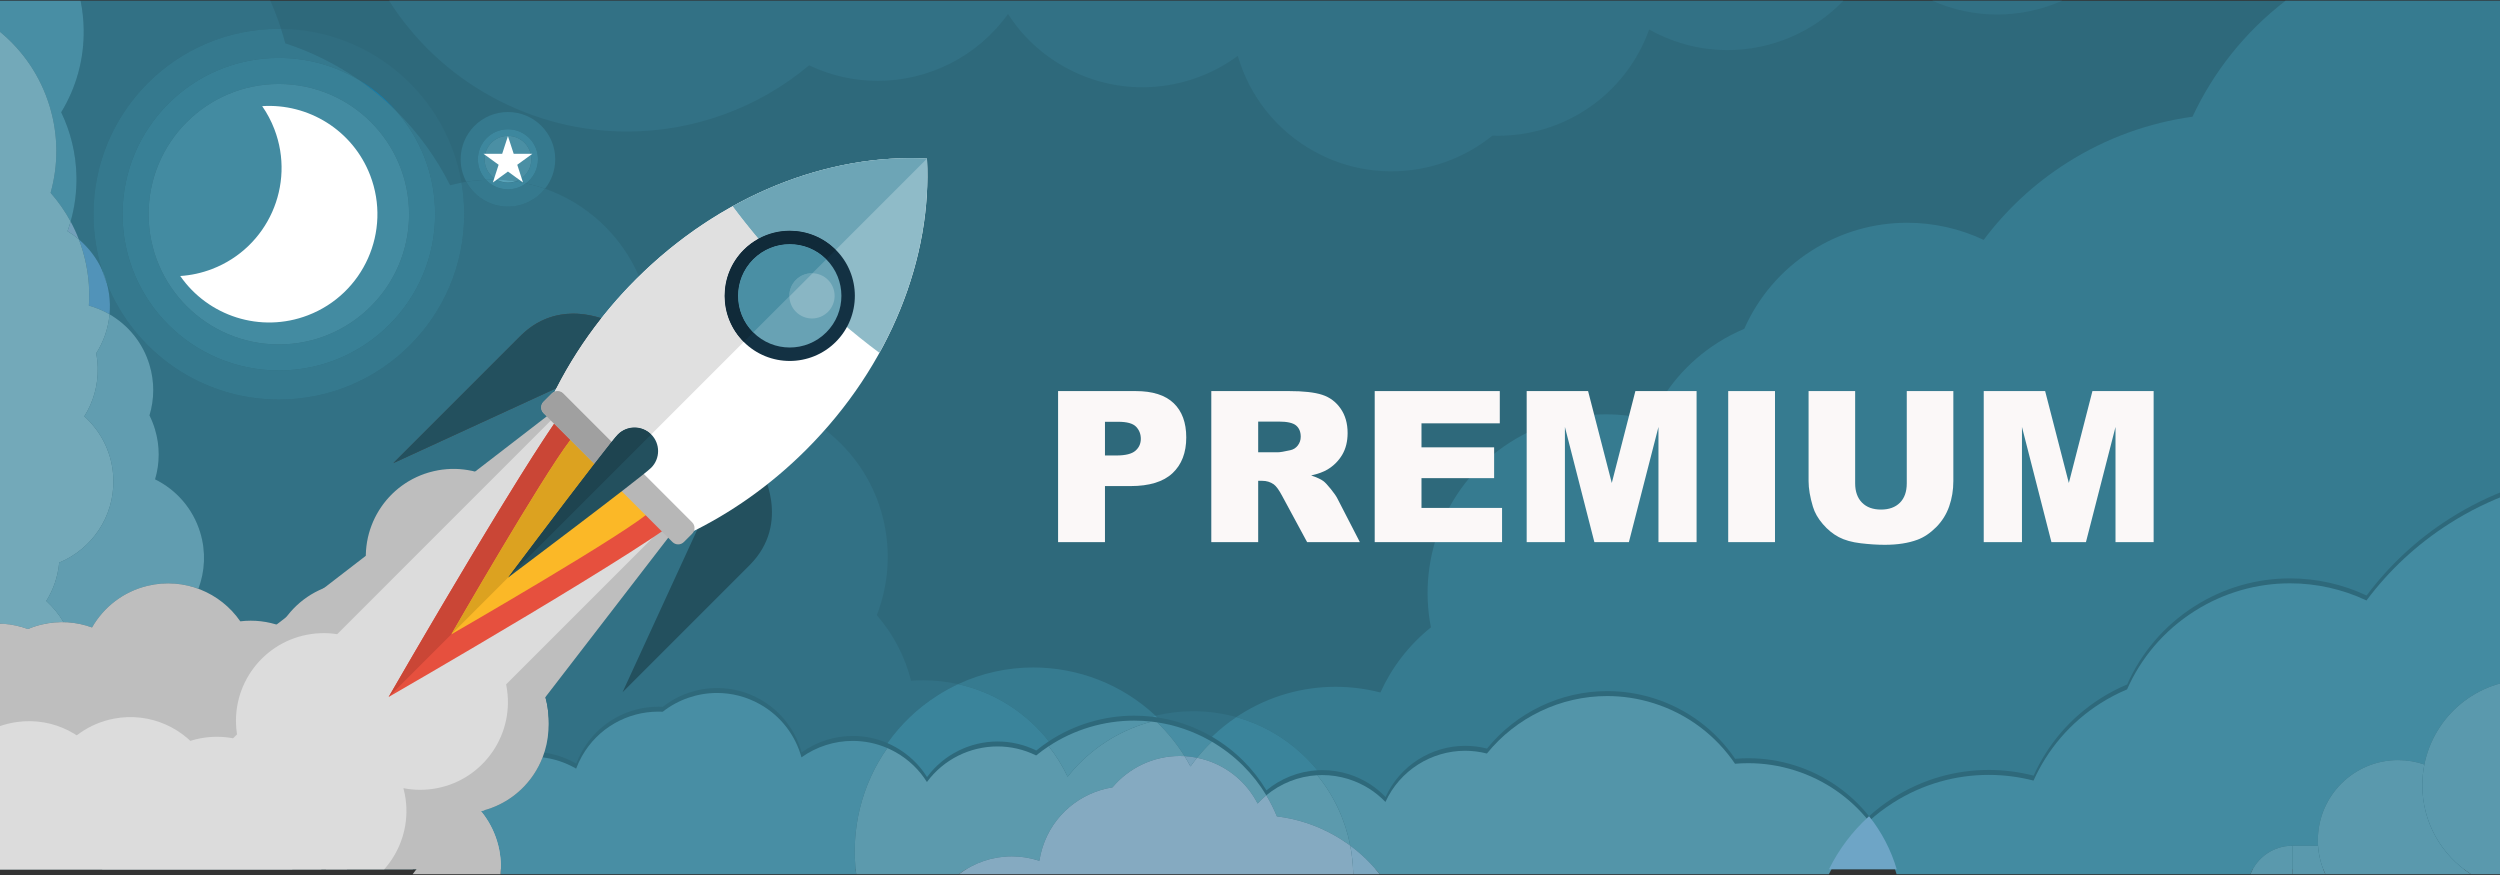 <?xml version="1.0" encoding="UTF-8"?>
<!DOCTYPE svg PUBLIC "-//W3C//DTD SVG 1.1//EN" "http://www.w3.org/Graphics/SVG/1.1/DTD/svg11.dtd">
<svg version="1.1" xmlns="http://www.w3.org/2000/svg" xmlns:xlink="http://www.w3.org/1999/xlink" x="0" y="0" width="800" height="280" viewBox="0, 0, 800, 280">
  <rect x="0" y="0" width="800" height="280" fill="#333333" stroke="none"/>
  <defs>
    <clipPath id="Clip_1">
      <path d="M833.754,0.25 L-0,0.25 L-0,278.165 L833.754,278.165 z"/>
    </clipPath>
    <clipPath id="Clip_2">
      <path d="M833.754,0.25 L-0,0.25 L-0,278.165 L833.754,278.165 z"/>
    </clipPath>
    <clipPath id="Clip_3">
      <path d="M833.754,0.25 L-0,0.25 L-0,278.165 L833.754,278.165 z"/>
    </clipPath>
  </defs>
  <g id="Capa_1">
    <path d="M833.754,0.25 L-0,0.25 L-0,278.165 L833.754,278.165 z" fill="#2E697B"/>
    <g clip-path="url(#Clip_1)">
      <path d="M120.735,239.074 C121.847,242.619 123.604,245.779 125.827,248.483 C125.169,248.639 124.512,248.811 123.857,249.017 C109.072,253.658 100.85,269.409 105.492,284.191 C105.53,284.312 105.572,284.429 105.614,284.547 C104.195,284.763 102.773,285.086 101.361,285.53 C90.866,288.824 83.683,297.718 82.057,307.89 C73.601,314.956 69.763,326.67 73.271,337.838 C75.602,345.263 80.736,351.032 87.141,354.348 C79.338,361.476 75.907,372.73 79.28,383.482 C80.736,388.116 83.284,392.105 86.549,395.254 C74.295,400.824 67.624,414.475 70.993,427.688 C55.601,440.086 48.526,461.074 54.803,481.07 C58.266,492.099 65.242,501.048 74.101,507.094 C73.549,513.368 74.185,519.85 76.191,526.234 C84.376,552.314 112.159,566.818 138.238,558.63 C155.406,553.24 167.555,539.359 171.521,523.062 C178.799,524.201 186.443,523.73 193.947,521.377 C220.027,513.189 234.531,485.407 226.344,459.327 C223.417,450.002 217.977,442.168 211.011,436.314 C211.871,429.479 211.321,422.361 209.123,415.359 C207.274,409.467 204.418,404.179 200.816,399.597 C206.827,392.5 209.188,382.575 206.194,373.043 C204.475,367.565 201.226,362.988 197.068,359.632 C196.857,358.098 196.523,356.56 196.041,355.032 C194.338,349.605 191.133,345.067 187.029,341.721 C190.718,335.195 191.809,327.221 189.386,319.504 C185.82,308.152 175.706,300.676 164.511,299.916 C162.701,295.804 159.985,292.308 156.679,289.593 C160.365,283.067 161.452,275.095 159.032,267.383 C157.92,263.837 156.16,260.675 153.937,257.973 C154.596,257.816 155.253,257.644 155.908,257.438 C170.694,252.796 178.915,237.047 174.273,222.264 C169.632,207.48 153.884,199.256 139.1,203.9 C124.315,208.54 116.093,224.289 120.735,239.074" fill="#BEBEBE"/>
    </g>
    <path d="M184.401,244.384 C184.904,243.04 185.514,241.716 186.242,240.427 C191.395,231.277 200.914,226.139 210.715,226.139 C211.181,226.139 211.649,226.15 212.115,226.174 C217.084,222.269 223.234,220.166 229.498,220.166 C234.158,220.166 238.883,221.33 243.235,223.781 C250.015,227.599 254.597,233.817 256.512,240.769 C261.297,237.341 267.053,235.504 272.909,235.504 C276.635,235.504 280.403,236.247 283.988,237.799 C288.163,231.872 293.543,226.648 300.04,222.518 C302.172,221.163 304.359,219.967 306.588,218.926 C302.897,218.102 299.135,217.693 295.377,217.693 C294.099,217.693 292.819,217.741 291.544,217.834 C289.627,210.258 285.962,203.052 280.576,196.86 C288.028,177.758 283.544,155.223 267.55,140.502 C266.402,139.444 265.219,138.45 264.004,137.517 C262.091,139.678 260.097,141.798 258.021,143.875 C247.054,154.843 234.829,163.53 222.082,169.883 C221.957,170.216 221.76,170.527 221.492,170.794 L218.836,173.453 C218.333,173.957 217.673,174.209 217.013,174.209 C216.353,174.209 215.692,173.957 215.188,173.453 L213.824,172.09 L174.52,223.093 C176.219,229.138 175.797,235.305 173.679,240.776 C177.233,241.205 180.762,242.324 184.076,244.191 L184.401,244.384 M387.826,235.752 C390.194,233.472 392.79,231.367 395.61,229.475 C391.099,228.218 386.454,227.592 381.816,227.592 C377.762,227.592 373.71,228.07 369.755,229.023 C369.946,229.201 370.136,229.384 370.325,229.566 C376.092,230.437 381.799,232.351 387.184,235.384 C387.399,235.505 387.613,235.628 387.826,235.752 M88.498,199.865 L91.635,197.446 C94.641,193.42 98.735,190.177 103.612,188.217 L117.059,177.853 C117.166,165.224 125.852,153.824 138.69,150.799 C140.852,150.29 143.016,150.045 145.146,150.045 C147.494,150.045 149.802,150.342 152.024,150.909 L174.965,133.229 L173.942,132.207 C173.439,131.702 173.187,131.042 173.187,130.382 C173.187,129.722 173.438,129.062 173.942,128.558 L176.601,125.901 C176.606,125.897 176.61,125.892 176.616,125.888 C176.878,125.629 177.183,125.438 177.508,125.314 C177.694,124.94 177.883,124.567 178.073,124.193 L125.876,148.187 C125.876,148.187 152.837,121.225 166.521,107.54 C172.045,102.017 178.143,100.37 183.454,100.37 C183.47,100.37 183.487,100.37 183.504,100.37 C183.506,100.37 183.506,100.37 183.507,100.37 C183.522,100.37 183.536,100.37 183.551,100.37 C183.569,100.37 183.589,100.371 183.607,100.371 C183.613,100.371 183.618,100.371 183.625,100.371 C187.006,100.392 190.061,101.076 192.432,101.842 C194.603,99.088 196.902,96.388 199.324,93.753 C200.683,92.273 202.081,90.813 203.521,89.376 C203.565,89.331 203.61,89.287 203.655,89.242 C203.676,89.221 203.7,89.197 203.722,89.176 C203.743,89.155 203.766,89.132 203.787,89.111 C203.815,89.083 203.844,89.054 203.873,89.025 C203.886,89.013 203.898,89 203.911,88.987 C203.944,88.954 203.981,88.918 204.014,88.885 C204.017,88.883 204.019,88.88 204.022,88.877 C204.171,88.729 204.322,88.58 204.472,88.434 C201.713,82.025 197.594,76.08 192.128,71.05 C186.83,66.171 180.781,62.622 174.391,60.384 C171.618,63.871 167.341,66.106 162.541,66.106 C156.789,66.106 151.786,62.895 149.226,58.169 C148.709,58.254 148.193,58.345 147.678,58.444 C148.241,61.726 148.535,65.103 148.535,68.545 C148.535,101.299 121.984,127.851 89.228,127.851 C64.342,127.851 43.036,112.521 34.236,90.793 C34.798,92.917 35.119,95.142 35.164,97.438 C35.185,98.496 35.147,99.542 35.053,100.573 C40.99,104.012 45.686,109.623 47.83,116.71 C49.495,122.207 49.385,127.817 47.838,132.931 C48.528,134.318 49.116,135.778 49.579,137.309 C51.227,142.754 51.136,148.311 49.627,153.388 C56.351,156.701 61.74,162.68 64.082,170.422 C65.938,176.561 65.59,182.841 63.49,188.411 C68.878,190.404 73.589,194.027 76.895,198.823 C78.022,198.686 79.147,198.62 80.261,198.62 C83.093,198.62 85.864,199.05 88.498,199.865 M32.633,86.324 C30.872,80.712 29.921,74.738 29.921,68.545 C29.921,35.79 56.473,9.238 89.228,9.238 C89.466,9.238 89.705,9.239 89.942,9.242 C88.959,6.196 87.811,3.194 86.5,0.25 L25.789,0.25 C26.382,3.157 26.721,6.157 26.783,9.229 C26.98,19.002 24.317,28.159 19.58,35.927 C22.569,42.135 24.317,49.057 24.465,56.393 C24.564,61.425 23.905,66.29 22.598,70.889 C23.58,72.706 24.457,74.602 25.217,76.57 C28.35,79.219 30.9,82.543 32.633,86.324" fill="#327185"/>
    <path d="M160.183,279.75 L273.992,279.75 C272.142,265.58 275.688,251.108 283.949,239.383 C280.363,237.832 276.595,237.089 272.87,237.089 C267.013,237.089 261.257,238.925 256.473,242.354 C254.557,235.401 249.976,229.183 243.195,225.365 C238.844,222.915 234.119,221.75 229.458,221.75 C223.194,221.75 217.044,223.853 212.075,227.759 C211.609,227.735 211.142,227.723 210.676,227.723 C200.874,227.723 191.356,232.861 186.203,242.012 C185.474,243.3 184.864,244.624 184.361,245.968 L184.036,245.776 C180.723,243.909 177.194,242.789 173.64,242.36 C170.665,250.048 164.345,256.361 155.868,259.023 C155.213,259.229 154.556,259.4 153.897,259.557 C156.12,262.26 157.88,265.422 158.992,268.968 C160.121,272.563 160.486,276.214 160.183,279.75 M383.064,242.482 C384.52,240.686 386.095,238.966 387.786,237.337 C387.574,237.213 387.36,237.09 387.145,236.968 C381.759,233.936 376.052,232.022 370.285,231.15 C373.484,234.236 376.373,237.746 378.863,241.663 C378.926,241.762 378.99,241.863 379.052,241.962 C380.385,242.037 381.725,242.208 383.064,242.482" fill="#488EA4"/>
    <path d="M132.039,279.75 L160.183,279.75 C160.486,276.214 160.121,272.563 158.992,268.968 C157.88,265.422 156.121,262.26 153.897,259.557 C154.556,259.4 155.214,259.229 155.868,259.023 C164.345,256.361 170.665,250.048 173.64,242.36 C175.757,236.889 176.18,230.723 174.481,224.677 L132.039,279.75" fill="#BEBEBE"/>
    <path d="M380.95,245.255 C381.625,244.313 382.33,243.387 383.064,242.482 C381.725,242.208 380.385,242.037 379.052,241.962 C379.729,243.047 380.351,244.148 380.95,245.255" fill="#75A1BA"/>
    <path d="M35.053,100.573 C35.147,99.542 35.185,98.496 35.164,97.438 C35.119,95.142 34.798,92.917 34.236,90.793 C33.643,89.33 33.11,87.842 32.633,86.324 C30.9,82.543 28.35,79.219 25.217,76.57 C25.661,77.719 26.064,78.892 26.427,80.09 C28.216,85.999 28.835,91.98 28.436,97.793 C30.756,98.436 32.98,99.372 35.053,100.573" fill="#5193B9"/>
    <path d="M22.598,70.889 C23.905,66.29 24.564,61.425 24.465,56.393 C24.317,49.057 22.569,42.135 19.58,35.927 C24.317,28.159 26.98,19.002 26.783,9.229 C26.721,6.157 26.382,3.157 25.789,0.25 L0,0.25 L0,10.183 C7.299,16.184 12.962,24.335 15.903,34.057 C18.736,43.412 18.649,52.949 16.191,61.71 C18.639,64.484 20.796,67.553 22.598,70.889" fill="#488EA4"/>
    <path d="M29.449,200.789 C33.176,194.287 39.481,189.278 47.353,187.426 C49.515,186.916 51.677,186.673 53.805,186.673 C57.163,186.673 60.434,187.279 63.49,188.411 C65.59,182.841 65.938,176.561 64.082,170.422 C61.74,162.68 56.351,156.701 49.627,153.388 C51.136,148.311 51.227,142.754 49.579,137.309 C49.116,135.778 48.528,134.318 47.838,132.931 C49.385,127.817 49.495,122.207 47.83,116.71 C45.686,109.623 40.99,104.012 35.053,100.573 C34.638,105.13 33.125,109.382 30.783,113.056 C31.074,114.577 31.243,116.141 31.276,117.744 C31.391,123.431 29.799,128.754 26.973,133.232 C32.55,138.241 36.122,145.456 36.282,153.543 C36.518,165.44 29.313,175.746 18.941,180.035 C18.533,184.508 17.074,188.685 14.806,192.312 C16.975,194.263 18.841,196.546 20.319,199.085 C23.48,199.139 26.56,199.73 29.449,200.789" fill="#619DB0"/>
    <path d="M25.217,76.57 C24.457,74.602 23.58,72.706 22.598,70.889 C22.302,71.934 21.972,72.963 21.611,73.979 C22.881,74.748 24.087,75.616 25.217,76.57" fill="#73A0BA"/>
    <path d="M8.921,201.299 C10.35,200.694 11.842,200.2 13.401,199.835 C15.56,199.325 17.72,199.081 19.845,199.081 C20.004,199.081 20.161,199.082 20.319,199.085 C18.841,196.546 16.975,194.263 14.806,192.312 C17.074,188.685 18.533,184.508 18.941,180.035 C29.313,175.746 36.518,165.44 36.282,153.543 C36.122,145.456 32.55,138.241 26.973,133.232 C29.799,128.754 31.391,123.431 31.276,117.744 C31.243,116.141 31.074,114.577 30.783,113.056 C33.125,109.382 34.638,105.13 35.053,100.573 C32.98,99.372 30.756,98.436 28.436,97.793 C28.835,91.98 28.216,85.999 26.427,80.09 C26.064,78.893 25.661,77.719 25.217,76.57 C24.087,75.616 22.881,74.748 21.611,73.979 C21.972,72.963 22.302,71.934 22.598,70.889 C20.796,67.553 18.639,64.484 16.191,61.71 C18.649,52.949 18.736,43.412 15.903,34.057 C12.962,24.335 7.299,16.184 -0,10.183 L-0,199.552 C3.091,199.643 6.099,200.248 8.921,201.299" fill="#73A9B9"/>
    <g clip-path="url(#Clip_2)">
      <path d="M445.255,54.829 C456.948,54.829 468.41,50.817 477.571,43.404 C478.187,43.426 478.8,43.437 479.416,43.437 C497.578,43.437 515.172,33.773 524.473,16.702 C525.768,14.329 526.85,11.893 527.737,9.425 C527.936,9.542 528.13,9.66 528.332,9.769 C536.121,14.013 544.526,16.027 552.814,16.027 C566.622,16.027 580.103,10.435 589.861,0.25 L124.523,0.25 C132.465,12.752 143.589,23.477 157.517,31.064 C171.249,38.544 186.059,42.093 200.663,42.093 C221.828,42.093 242.556,34.64 258.922,20.906 C265.983,24.267 273.468,25.87 280.861,25.87 C297.023,25.87 312.737,18.204 322.558,4.48 C327.05,11.451 333.304,17.426 341.096,21.668 C348.88,25.911 357.275,27.923 365.555,27.923 C376.502,27.923 387.246,24.405 396.092,17.875 C399.772,30.53 408.3,41.773 420.784,48.572 C428.57,52.816 436.971,54.829 445.255,54.829 M639.072,4.646 C646.252,4.646 653.346,3.133 659.872,0.25 L618.362,0.25 C625.058,3.224 632.105,4.646 639.072,4.646" fill="#327185"/>
      <path d="M151.555,205.42 C147.941,206.275 144.322,206.378 140.865,205.844 C141.065,206.49 141.255,207.143 141.413,207.811 C144.965,222.895 135.615,238.002 120.532,241.552 C120.413,241.584 120.287,241.606 120.165,241.63 C120.703,242.962 121.152,244.348 121.491,245.791 C124.013,256.497 120.029,267.212 112.113,273.801 C110.351,284.678 102.235,293.958 90.839,296.642 C83.267,298.424 75.684,296.953 69.563,293.135 C67.414,303.485 59.489,312.181 48.519,314.763 C43.794,315.876 39.06,315.723 34.685,314.52 C36.15,327.901 27.816,340.604 14.731,344.449 C11.924,364.015 -2.514,380.808 -22.915,385.614 C-34.164,388.265 -45.421,386.832 -55.141,382.299 C-60.258,385.975 -66.156,388.735 -72.67,390.27 C-99.277,396.537 -125.925,380.048 -132.193,353.439 C-136.317,335.925 -130.581,318.392 -118.588,306.668 C-123.281,300.991 -126.779,294.174 -128.581,286.52 C-134.85,259.912 -118.36,233.264 -91.755,226.995 C-82.241,224.752 -72.727,225.436 -64.137,228.436 C-58.695,224.211 -52.296,221.05 -45.154,219.369 C-39.143,217.952 -33.137,217.705 -27.359,218.467 C-24.324,209.676 -16.992,202.583 -7.269,200.294 C-1.679,198.975 3.914,199.435 8.921,201.299 C10.351,200.694 11.842,200.2 13.402,199.835 C18.939,198.528 24.478,198.967 29.449,200.789 C33.176,194.287 39.481,189.278 47.353,187.426 C58.937,184.698 70.525,189.582 76.895,198.823 C81.352,198.283 85.744,198.834 89.768,200.29 C93.498,193.791 99.799,188.787 107.667,186.932 C111.285,186.082 114.902,185.978 118.362,186.512 C118.158,185.864 117.97,185.212 117.813,184.545 C114.258,169.46 123.609,154.352 138.69,150.799 C153.773,147.247 168.88,156.598 172.436,171.676 C175.987,186.759 166.64,201.868 151.555,205.42" fill="#BEBEBE"/>
    </g>
    <path d="M598.096,261.188 C600.466,259.045 603.048,257.07 605.837,255.298 C615.333,249.259 625.932,246.381 636.41,246.381 C641.262,246.381 646.09,246.999 650.769,248.206 C655.184,238.377 662.42,229.675 672.195,223.465 C674.948,221.716 677.792,220.242 680.702,219.02 C685.105,209.073 692.388,200.269 702.26,193.999 C711.756,187.959 722.353,185.08 732.828,185.08 C741.285,185.08 749.663,186.957 757.315,190.565 C764.419,181.065 773.32,172.659 783.928,165.916 C796.536,157.901 810.247,153.067 824.139,151.146 C826.807,145.436 830.017,139.954 833.754,134.784 L833.754,0.25 L731.36,0.25 C718.25,10.325 708.246,23.137 701.602,37.349 C687.711,39.269 674.001,44.104 661.393,52.12 C650.785,58.864 641.884,67.268 634.778,76.768 C627.129,73.16 618.75,71.283 610.294,71.283 C599.816,71.283 589.22,74.162 579.724,80.202 C569.853,86.473 562.569,95.276 558.165,105.221 C555.255,106.447 552.413,107.917 549.659,109.671 C539.884,115.881 532.648,124.58 528.232,134.41 C523.553,133.203 518.726,132.586 513.873,132.586 C503.396,132.586 492.796,135.464 483.301,141.502 C462.852,154.5 453.489,178.332 457.897,200.756 C450.768,206.486 445.328,213.665 441.729,221.598 C437.057,220.394 432.234,219.778 427.387,219.778 C416.909,219.778 406.31,222.656 396.81,228.692 C396.406,228.948 396.005,229.209 395.61,229.475 C403.172,231.582 410.358,235.463 416.529,241.145 C418.357,242.827 420.035,244.614 421.561,246.483 C422.095,246.453 422.629,246.437 423.165,246.437 C425.965,246.437 428.812,246.859 431.624,247.748 C436.255,249.213 440.238,251.768 443.383,255.041 C447.992,244.952 458.082,238.665 468.882,238.665 C471.187,238.665 473.525,238.951 475.848,239.548 C485.192,227.995 499.383,221.152 514.342,221.152 C519.281,221.152 524.302,221.897 529.262,223.465 C540.284,226.953 549.218,233.942 555.247,242.815 C556.647,242.695 558.057,242.635 559.473,242.635 C564.408,242.635 569.426,243.375 574.383,244.942 C584.089,248.012 592.183,253.793 598.096,261.188 M335.627,237.211 C343.737,231.864 353.272,229.013 362.961,229.013 C364.821,229.013 366.687,229.117 368.548,229.329 C368.949,229.223 369.352,229.121 369.755,229.023 C359.035,218.967 344.952,213.591 330.637,213.591 C322.504,213.591 314.297,215.327 306.588,218.926 C315.09,220.821 323.219,224.909 330.089,231.232 C332.122,233.105 333.969,235.107 335.627,237.211" fill="#367B90"/>
    <path d="M341.641,248.561 C342.412,247.595 343.204,246.638 344.053,245.715 C350.894,238.286 359.423,233.337 368.508,230.914 C366.647,230.701 364.782,230.597 362.921,230.597 C353.232,230.597 343.698,233.449 335.588,238.796 C338.001,241.857 340.018,245.137 341.641,248.561" fill="#5395A9"/>
    <path d="M441.515,279.75 L585.241,279.75 C588.349,273.449 592.648,267.667 598.057,262.772 C592.143,255.377 584.049,249.596 574.343,246.527 C569.387,244.96 564.369,244.219 559.434,244.219 C558.017,244.219 556.607,244.28 555.208,244.4 C549.178,235.527 540.244,228.538 529.222,225.05 C524.262,223.481 519.241,222.737 514.302,222.737 C499.343,222.737 485.152,229.579 475.809,241.132 C473.485,240.536 471.147,240.249 468.842,240.249 C458.043,240.249 447.952,246.536 443.343,256.625 C440.199,253.352 436.216,250.798 431.584,249.332 C428.772,248.444 425.926,248.021 423.126,248.021 C422.59,248.021 422.055,248.037 421.522,248.067 C426.974,254.746 430.503,262.511 432.078,270.598 C435.682,273.261 438.839,276.349 441.515,279.75" fill="#5395A9"/>
    <path d="M433.023,279.75 L441.515,279.75 C438.839,276.349 435.682,273.261 432.078,270.598 C432.666,273.616 432.982,276.682 433.023,279.75" fill="#7DA8C1"/>
    <path d="M405.255,252.91 C409.83,249.12 415.548,246.832 421.561,246.483 C420.035,244.614 418.357,242.827 416.529,241.145 C410.358,235.463 403.172,231.582 395.61,229.475 C392.79,231.367 390.194,233.472 387.826,235.752 C395.238,240.069 401.111,246.029 405.255,252.91 M296.655,248.664 C302.054,241.339 310.539,237.276 319.249,237.276 C323.422,237.276 327.645,238.209 331.609,240.163 C332.902,239.108 334.245,238.123 335.627,237.211 C333.969,235.107 332.122,233.105 330.089,231.232 C323.219,224.909 315.09,220.821 306.588,218.926 C304.359,219.967 302.172,221.163 300.04,222.519 C293.543,226.648 288.163,231.872 283.988,237.799 C284.886,238.187 285.772,238.626 286.643,239.116 C290.873,241.501 294.249,244.818 296.655,248.664 M370.325,229.566 C370.136,229.384 369.946,229.201 369.755,229.023 C369.352,229.121 368.949,229.223 368.548,229.33 C369.141,229.397 369.732,229.476 370.325,229.566" fill="#3A849B"/>
    <path d="M273.992,279.75 L306.816,279.75 C311.639,276.094 317.593,274.033 323.777,274.033 C326.58,274.033 329.429,274.456 332.244,275.346 L332.597,275.467 C332.815,274.051 333.143,272.629 333.59,271.219 C336.905,260.728 345.815,253.564 355.988,251.958 C361.287,245.644 369.18,241.918 377.491,241.918 C378.01,241.918 378.53,241.932 379.052,241.961 C378.99,241.862 378.926,241.762 378.863,241.663 C376.373,237.746 373.484,234.236 370.285,231.15 C369.693,231.06 369.101,230.981 368.508,230.914 C359.423,233.337 350.894,238.286 344.053,245.715 C343.204,246.638 342.412,247.595 341.641,248.561 C340.018,245.137 338.001,241.857 335.588,238.796 C334.205,239.708 332.863,240.693 331.569,241.748 C327.606,239.794 323.382,238.86 319.209,238.86 C310.5,238.86 302.015,242.924 296.615,250.248 C294.21,246.403 290.834,243.085 286.604,240.701 C285.732,240.211 284.847,239.771 283.949,239.383 C275.688,251.108 272.142,265.58 273.992,279.75 M402.437,257.136 C403.305,256.188 404.233,255.308 405.216,254.494 C401.072,247.613 395.198,241.654 387.786,237.337 C386.095,238.966 384.52,240.686 383.064,242.482 C384.029,242.678 384.993,242.927 385.952,243.23 C393.375,245.576 399.132,250.721 402.437,257.136" fill="#5C9AAD"/>
    <path d="M432.078,270.598 C430.503,262.511 426.974,254.746 421.522,248.067 C415.508,248.416 409.79,250.704 405.216,254.494 C406.519,256.658 407.651,258.914 408.607,261.238 C414.86,261.998 421.069,263.963 426.899,267.246 C428.717,268.269 430.442,269.389 432.078,270.598" fill="#5C9AAD"/>
    <path d="M306.816,279.75 L433.023,279.75 C432.982,276.682 432.666,273.616 432.078,270.598 C430.442,269.389 428.717,268.269 426.899,267.246 C421.069,263.963 414.86,261.998 408.607,261.238 C407.651,258.914 406.519,256.658 405.216,254.494 C404.233,255.308 403.305,256.188 402.437,257.136 C399.132,250.721 393.375,245.576 385.952,243.23 C384.993,242.927 384.029,242.678 383.064,242.482 C382.33,243.387 381.625,244.313 380.95,245.255 C380.351,244.148 379.729,243.047 379.052,241.962 C378.53,241.932 378.01,241.918 377.491,241.918 C369.18,241.918 361.287,245.644 355.988,251.958 C345.815,253.564 336.905,260.728 333.59,271.219 C333.143,272.629 332.815,274.051 332.597,275.467 L332.244,275.346 C329.429,274.456 326.58,274.033 323.777,274.033 C317.593,274.033 311.639,276.094 306.816,279.75" fill="#85AAC1"/>
    <path d="M606.911,279.75 L720.127,279.75 C722.241,274.414 727.448,270.641 733.538,270.641 L741.775,270.641 C741.735,270.061 741.716,269.476 741.716,268.886 C741.716,254.715 753.204,243.228 767.373,243.228 C770.325,243.228 773.16,243.727 775.8,244.644 C778.888,229.183 792.536,217.531 808.906,217.531 C818.716,217.531 827.545,221.712 833.715,228.391 L833.715,136.368 C829.977,141.538 826.768,147.021 824.1,152.731 C810.207,154.652 796.497,159.485 783.888,167.5 C773.281,174.244 764.38,182.65 757.276,192.15 C749.624,188.542 741.246,186.664 732.788,186.664 C722.314,186.664 711.716,189.544 702.22,195.584 C692.349,201.853 685.065,210.658 680.662,220.604 C677.753,221.827 674.909,223.3 672.155,225.05 C662.38,231.26 655.144,239.961 650.729,249.79 C646.05,248.584 641.222,247.966 636.37,247.966 C625.892,247.966 615.293,250.844 605.797,256.883 C603.009,258.654 600.426,260.629 598.057,262.772 C602.078,267.802 605.088,273.575 606.911,279.75" fill="#438BA1"/>
    <g clip-path="url(#Clip_3)">
      <path d="M585.281,278.165 L606.951,278.165 C605.128,271.991 602.118,266.218 598.096,261.188 C592.687,266.083 588.389,271.864 585.281,278.165" fill="#6EA5C6"/>
      <path d="M-64.012,317.394 L29.66,411.067 L216.477,168.649 L178.406,130.576 L-64.012,317.394" fill="#BEBEBE"/>
      <path d="M107.496,258.449 C103.815,258.968 100.204,258.744 96.81,257.899 C96.951,258.558 97.079,259.227 97.177,259.908 C99.343,275.252 88.659,289.447 73.315,291.609 C73.194,291.63 73.067,291.64 72.94,291.653 C73.358,293.027 73.678,294.449 73.883,295.918 C75.421,306.808 70.48,317.116 61.997,322.959 C59.255,333.632 50.327,342.135 38.736,343.77 C31.032,344.857 23.615,342.703 17.866,338.345 C14.785,348.455 6.101,356.393 -5.056,357.968 C-9.863,358.647 -14.563,358.064 -18.812,356.47 C-18.57,369.928 -28.026,381.821 -41.406,384.457 C-45.979,403.689 -61.884,419.1 -82.639,422.029 C-94.082,423.646 -105.163,421.195 -114.429,415.798 C-119.861,418.993 -125.983,421.207 -132.61,422.141 C-159.677,425.965 -184.715,407.119 -188.537,380.052 C-191.052,362.231 -183.743,345.297 -170.737,334.71 C-174.894,328.628 -177.755,321.525 -178.856,313.737 C-182.679,286.67 -163.833,261.632 -136.768,257.808 C-127.089,256.441 -117.676,257.985 -109.396,261.755 C-103.595,258.042 -96.934,255.476 -89.668,254.451 C-83.555,253.587 -77.549,253.889 -71.863,255.173 C-68.042,246.693 -60.096,240.297 -50.206,238.901 C-44.519,238.096 -38.99,239.061 -34.172,241.372 C-32.694,240.902 -31.164,240.546 -29.578,240.319 C-23.945,239.524 -18.468,240.465 -13.683,242.732 C-9.381,236.597 -2.647,232.181 5.361,231.054 C17.143,229.389 28.239,235.307 33.743,245.089 C38.232,244.956 42.557,245.903 46.428,247.72 C50.733,241.585 57.466,237.178 65.471,236.045 C69.15,235.528 72.762,235.755 76.156,236.6 C76.015,235.937 75.887,235.27 75.789,234.589 C73.624,219.244 84.307,205.051 99.65,202.883 C114.993,200.717 129.189,211.402 131.356,226.742 C133.522,242.087 122.841,256.283 107.496,258.449" fill="#DCDCDC"/>
      <path d="M139.784,252.233 C136.135,252.936 132.515,252.89 129.085,252.215 C129.258,252.869 129.421,253.53 129.55,254.205 C132.479,269.423 122.518,284.133 107.303,287.061 C107.183,287.086 107.055,287.103 106.933,287.124 C107.415,288.475 107.807,289.878 108.086,291.335 C110.165,302.137 105.746,312.677 97.568,318.936 C95.36,329.733 86.867,338.671 75.374,340.885 C67.734,342.357 60.219,340.575 54.259,336.511 C51.688,346.761 43.411,355.125 32.345,357.253 C27.579,358.173 22.857,357.824 18.532,356.444 C19.448,369.874 10.597,382.225 -2.634,385.528 C-6.239,404.963 -21.354,421.15 -41.937,425.113 C-53.285,427.301 -64.475,425.408 -73.999,420.479 C-79.263,423.941 -85.269,426.458 -91.841,427.723 C-118.681,432.893 -144.631,415.324 -149.799,388.481 C-153.203,370.809 -146.752,353.533 -134.288,342.307 C-138.745,336.441 -141.96,329.489 -143.448,321.766 C-148.619,294.926 -131.05,268.975 -104.207,263.804 C-94.609,261.953 -85.131,263.025 -76.673,266.376 C-71.064,262.378 -64.539,259.483 -57.333,258.094 C-51.272,256.927 -45.258,256.929 -39.515,257.927 C-36.124,249.267 -28.506,242.479 -18.699,240.594 C-13.058,239.504 -7.488,240.192 -2.563,242.26 C-1.109,241.716 0.401,241.284 1.974,240.98 C7.561,239.903 13.077,240.57 17.969,242.594 C21.959,236.249 28.465,231.507 36.408,229.979 C48.091,227.725 59.47,233.083 65.454,242.575 C69.932,242.22 74.295,242.95 78.257,244.57 C82.249,238.229 88.753,233.489 96.691,231.958 C100.339,231.257 103.958,231.302 107.391,231.976 C107.216,231.323 107.055,230.664 106.925,229.988 C103.993,214.77 113.956,200.06 129.168,197.129 C144.386,194.197 159.098,204.16 162.028,219.374 C164.959,234.591 155.002,249.303 139.784,252.233" fill="#DCDCDC"/>
      <path d="M-35.868,346.7 L-0.809,381.76 L213.807,167.143 L178.746,132.084 L-35.868,346.7" fill="#DCDCDC"/>
    </g>
    <path d="M184.29,126.371 C174.147,136.516 124.361,223.033 124.361,223.033 C124.361,223.033 210.88,173.249 221.022,163.104 C231.164,152.96 231.164,136.516 221.022,126.371 C210.88,116.227 194.436,116.227 184.29,126.371" fill="#E6503E"/>
    <path d="M184.29,138.652 C177.54,145.405 144.401,202.994 144.401,202.994 C144.401,202.994 201.989,169.855 208.742,163.104 C215.494,156.352 215.494,145.405 208.744,138.652 C201.989,131.9 191.043,131.9 184.29,138.652" fill="#FBB827"/>
    <path d="M225.756,163.766 L243.426,149.958 C243.426,149.958 253.539,167.188 239.854,180.874 C226.17,194.558 199.208,221.519 199.208,221.519 L225.756,163.766" fill="#23505E"/>
    <path d="M183.627,121.637 L197.438,103.966 C197.438,103.966 180.209,93.856 166.521,107.54 C152.837,121.225 125.876,148.187 125.876,148.187 L183.627,121.637" fill="#4C4C4C"/>
    <path d="M176.523,127.331 C182.955,113.857 191.976,100.919 203.521,89.376 C230.581,62.311 265.292,49.069 296.632,50.761 C298.325,82.103 285.082,116.814 258.021,143.875 C246.476,155.421 233.538,164.44 220.064,170.868 L176.523,127.331" fill="#FFFFFF"/>
    <path d="M256.278,91.115 C248.088,82.924 240.791,74.451 234.48,65.979 C254.615,54.847 276.33,49.666 296.632,50.761 C297.729,71.066 292.549,92.78 281.415,112.914 C272.941,106.604 264.47,99.307 256.278,91.115" fill="#8FBBC8"/>
    <path d="M237.991,79.943 C229.856,88.08 229.856,101.268 237.991,109.404 C246.126,117.538 259.315,117.538 267.451,109.404 C275.587,101.268 275.587,88.08 267.451,79.943 C259.315,71.81 246.126,71.81 237.991,79.943" fill="#133143"/>
    <path d="M241.034,82.984 C234.577,89.441 234.577,99.908 241.034,106.361 C247.487,112.818 257.954,112.818 264.41,106.361 C270.863,99.908 270.863,89.441 264.41,82.984 C257.954,76.531 247.487,76.531 241.034,82.984" fill="#68A2B4"/>
    <path d="M259.836,101.913 C261.69,101.913 263.544,101.205 264.958,99.791 C267.783,96.966 267.783,92.382 264.958,89.553 C263.574,88.172 261.771,87.466 259.958,87.436 L252.599,94.796 C252.629,96.607 253.336,98.409 254.718,99.791 C256.132,101.205 257.984,101.913 259.836,101.913" fill="#89B6C4"/>
    <path d="M173.942,128.558 C172.933,129.566 172.937,131.197 173.942,132.207 L215.188,173.453 C216.197,174.461 217.829,174.461 218.836,173.453 L221.492,170.794 C222.502,169.787 222.502,168.153 221.492,167.145 L180.25,125.901 C179.241,124.894 177.61,124.894 176.601,125.901 L173.942,128.558" fill="#B7B7B7"/>
    <path d="M197.719,139.008 C194.772,141.958 162.541,184.854 162.541,184.854 C162.541,184.854 205.438,152.621 208.381,149.676 C211.329,146.732 211.329,141.958 208.381,139.008 C205.438,136.066 200.664,136.066 197.719,139.008" fill="#23505E"/>
    <path d="M124.361,223.033 L124.361,223.033 M124.361,223.032 L124.361,223.032 M124.361,223.032 C124.363,223.031 124.363,223.031 124.363,223.029 C124.363,223.031 124.363,223.031 124.361,223.032 M124.364,223.029 C124.364,223.028 124.364,223.028 124.364,223.028 C124.364,223.028 124.364,223.028 124.364,223.029 M124.367,223.023 C124.368,223.022 124.368,223.022 124.368,223.02 C124.368,223.022 124.368,223.022 124.367,223.023 M124.373,223.012 C124.373,223.011 124.375,223.011 124.375,223.01 C124.375,223.011 124.373,223.011 124.373,223.012 M124.379,223.002 C124.38,223 124.381,222.999 124.381,222.998 C124.381,222.999 124.38,223 124.379,223.002 M124.381,222.996 C124.385,222.992 124.388,222.986 124.392,222.981 C124.388,222.986 124.385,222.992 124.381,222.996 M124.404,222.959 C124.404,222.959 124.405,222.958 124.405,222.957 C124.405,222.958 124.404,222.959 124.404,222.959 M124.408,222.952 C124.409,222.95 124.41,222.948 124.41,222.946 C124.41,222.948 124.409,222.95 124.408,222.952 M124.418,222.934 C124.437,222.903 124.458,222.864 124.484,222.82 C124.458,222.864 124.437,222.903 124.418,222.934 M124.486,222.817 C124.489,222.812 124.493,222.804 124.496,222.798 C124.492,222.805 124.489,222.812 124.486,222.817 M124.501,222.79 C126.779,218.836 156.359,167.571 173.678,141.059 C156.359,167.569 126.78,218.834 124.501,222.79 M173.686,141.047 C173.694,141.035 173.698,141.028 173.706,141.018 C173.699,141.027 173.693,141.038 173.686,141.047" fill="#C1C1C1"/>
    <path d="M124.361,223.033 L124.361,223.033 L144.404,202.99 C144.68,202.511 173.118,153.107 182.51,140.774 L177.322,135.586 C176.193,137.242 174.984,139.063 173.706,141.018 C173.698,141.028 173.694,141.035 173.686,141.047 C173.685,141.049 173.681,141.055 173.678,141.059 C156.359,167.571 126.779,218.836 124.501,222.79 C124.5,222.793 124.497,222.794 124.496,222.798 C124.493,222.804 124.49,222.812 124.486,222.817 C124.486,222.818 124.484,222.818 124.484,222.82 C124.458,222.864 124.437,222.903 124.418,222.934 C124.416,222.938 124.413,222.942 124.41,222.946 C124.41,222.948 124.409,222.95 124.408,222.952 C124.408,222.953 124.406,222.955 124.405,222.957 C124.405,222.958 124.404,222.959 124.404,222.959 C124.398,222.967 124.394,222.974 124.392,222.981 C124.388,222.986 124.385,222.992 124.381,222.996 C124.381,222.998 124.381,222.998 124.381,222.998 C124.381,222.999 124.38,223 124.379,223.002 C124.377,223.004 124.376,223.007 124.375,223.01 C124.375,223.011 124.373,223.011 124.373,223.012 C124.371,223.015 124.369,223.019 124.368,223.02 C124.368,223.021 124.368,223.021 124.367,223.023 C124.365,223.024 124.365,223.027 124.364,223.028 C124.364,223.028 124.364,223.028 124.364,223.029 L124.363,223.029 C124.363,223.031 124.363,223.031 124.361,223.032 L124.361,223.033" fill="#CA4636"/>
    <path d="M144.404,202.99 L162.541,184.854 C162.541,184.854 179.764,161.93 190.182,148.447 L182.51,140.774 C173.118,153.107 144.68,202.511 144.404,202.99" fill="#DCA220"/>
    <path d="M125.876,148.187 L178.073,124.193 C178.073,124.193 178.074,124.19 178.074,124.189 L125.876,148.187 M166.521,107.54 C172.046,102.017 178.147,100.37 183.459,100.37 C183.474,100.37 183.49,100.37 183.504,100.37 C183.487,100.37 183.47,100.37 183.454,100.37 C178.143,100.37 172.045,102.017 166.521,107.54 M183.625,100.371 C183.618,100.371 183.613,100.371 183.607,100.371 C183.613,100.371 183.618,100.371 183.625,100.371 M183.551,100.37 C183.536,100.37 183.522,100.37 183.507,100.37 C183.522,100.37 183.535,100.37 183.551,100.37 M199.324,93.753 C200.684,92.273 202.082,90.814 203.521,89.376 C202.081,90.813 200.683,92.273 199.324,93.753 M203.521,89.376 C203.566,89.331 203.61,89.287 203.655,89.242 C203.61,89.287 203.565,89.331 203.521,89.376 M203.722,89.176 C203.745,89.153 203.763,89.133 203.787,89.111 C203.766,89.132 203.743,89.155 203.722,89.176 M203.873,89.025 C203.886,89.013 203.898,89 203.911,88.987 C203.898,89 203.886,89.013 203.873,89.025 M204.014,88.885 C204.018,88.881 204.018,88.881 204.022,88.877 C204.019,88.88 204.017,88.883 204.014,88.885" fill="#0870A0"/>
    <path d="M296.632,50.761 C296.536,50.756 296.439,50.752 296.344,50.747 C296.439,50.752 296.537,50.757 296.632,50.761" fill="#00699F"/>
    <path d="M125.876,148.187 L178.074,124.189 C182.009,116.487 186.797,108.984 192.43,101.843 C190.058,101.077 187.006,100.394 183.624,100.371 C183.618,100.371 183.613,100.371 183.607,100.371 C183.588,100.371 183.569,100.37 183.551,100.37 C183.535,100.37 183.522,100.37 183.507,100.37 C183.506,100.37 183.506,100.37 183.504,100.37 C183.49,100.37 183.474,100.37 183.459,100.37 C178.147,100.37 172.046,102.017 166.521,107.54 C152.837,121.225 125.876,148.187 125.876,148.187" fill="#23505E"/>
    <path d="M195.723,141.376 C196.696,140.165 197.39,139.338 197.719,139.008 C199.191,137.538 201.121,136.801 203.051,136.801 C204.98,136.801 206.91,137.538 208.381,139.008 C208.382,139.01 208.382,139.01 208.384,139.011 L237.991,109.404 C229.856,101.267 229.856,88.08 237.991,79.943 C239.433,78.502 241.034,77.315 242.737,76.384 C239.823,72.929 237.069,69.456 234.482,65.981 C223.726,71.93 213.418,79.572 204.022,88.877 C204.018,88.881 204.018,88.881 204.014,88.885 C203.98,88.92 203.945,88.954 203.911,88.987 C203.898,89 203.886,89.013 203.873,89.025 C203.844,89.054 203.816,89.082 203.787,89.111 C203.763,89.133 203.745,89.153 203.722,89.176 C203.698,89.198 203.677,89.219 203.655,89.242 C203.61,89.287 203.566,89.331 203.521,89.376 C202.082,90.814 200.684,92.273 199.325,93.753 C196.903,96.389 194.609,99.092 192.437,101.846 C192.434,101.844 192.432,101.844 192.43,101.843 C186.797,108.984 182.009,116.487 178.074,124.189 C178.074,124.19 178.073,124.193 178.073,124.193 L178.086,124.188 C177.895,124.563 177.703,124.934 177.517,125.31 C177.81,125.2 178.118,125.146 178.426,125.146 C179.086,125.146 179.746,125.398 180.25,125.901 L195.723,141.376 M296.632,50.761 L296.632,50.761 C296.537,50.757 296.439,50.752 296.344,50.747 C296.342,50.747 296.339,50.747 296.336,50.747 C296.435,50.752 296.533,50.756 296.632,50.761" fill="#E0E0E0"/>
    <path d="M267.451,79.942 L296.632,50.761 C296.533,50.756 296.435,50.752 296.336,50.747 C295.563,50.707 294.789,50.682 294.014,50.658 C293.806,50.656 293.597,50.651 293.386,50.644 C292.66,50.631 291.932,50.62 291.203,50.62 C291.067,50.62 290.93,50.62 290.794,50.621 L290.463,50.625 C289.685,50.632 288.905,50.648 288.125,50.672 C287.903,50.678 287.678,50.685 287.455,50.695 C286.608,50.724 285.76,50.765 284.911,50.817 C284.713,50.831 284.514,50.847 284.318,50.859 C283.617,50.905 282.912,50.958 282.21,51.021 C281.962,51.043 281.712,51.065 281.465,51.088 C280.643,51.165 279.822,51.254 279.001,51.35 C278.723,51.382 278.45,51.416 278.174,51.452 C277.543,51.53 276.913,51.616 276.285,51.705 C276,51.748 275.716,51.783 275.432,51.827 C274.648,51.944 273.864,52.075 273.079,52.208 C272.732,52.27 272.385,52.332 272.04,52.397 C271.482,52.499 270.928,52.604 270.37,52.714 C269.953,52.793 269.539,52.879 269.121,52.966 C268.467,53.105 267.812,53.247 267.158,53.397 C266.745,53.488 266.335,53.585 265.923,53.684 C265.451,53.797 264.976,53.917 264.499,54.034 C263.851,54.201 263.2,54.37 262.547,54.546 C262.115,54.663 261.683,54.78 261.253,54.903 C260.782,55.038 260.312,55.17 259.842,55.312 C259.469,55.422 259.096,55.537 258.723,55.649 C257.919,55.896 257.115,56.152 256.311,56.417 C256,56.52 255.686,56.622 255.375,56.73 C254.851,56.904 254.328,57.084 253.807,57.269 C253.601,57.341 253.39,57.419 253.183,57.495 C252.2,57.847 251.221,58.217 250.241,58.593 C250.007,58.683 249.772,58.776 249.536,58.871 C247.78,59.559 246.034,60.3 244.294,61.078 C244.11,61.162 243.928,61.244 243.743,61.326 C241.97,62.131 240.206,62.979 238.453,63.872 C238.305,63.949 238.155,64.023 238.007,64.101 C236.826,64.708 235.651,65.334 234.482,65.981 C237.069,69.456 239.823,72.929 242.737,76.384 C245.838,74.69 249.28,73.843 252.72,73.843 C258.053,73.843 263.384,75.876 267.451,79.943" fill="#6DA5B6"/>
    <path d="M237.991,109.404 L241.034,106.361 C234.577,99.908 234.577,89.441 241.034,82.984 C244.261,79.757 248.491,78.144 252.721,78.144 C256.951,78.144 261.182,79.757 264.41,82.984 L267.451,79.942 C263.384,75.876 258.053,73.843 252.721,73.843 C249.28,73.843 245.838,74.69 242.737,76.384 C241.034,77.315 239.433,78.502 237.991,79.943 C229.856,88.08 229.856,101.267 237.991,109.404" fill="#102A39"/>
    <path d="M241.034,106.361 L252.599,94.796 C252.566,92.903 253.274,90.999 254.718,89.553 C256.132,88.141 257.984,87.436 259.836,87.436 C259.877,87.436 259.918,87.436 259.958,87.436 L264.41,82.984 C261.182,79.757 256.951,78.144 252.721,78.144 C248.491,78.144 244.261,79.757 241.034,82.984 C234.577,89.441 234.577,99.908 241.034,106.361" fill="#4A8FA4"/>
    <path d="M252.599,94.796 L259.958,87.436 C259.918,87.436 259.877,87.436 259.836,87.436 C257.984,87.436 256.132,88.141 254.718,89.553 C253.274,90.999 252.566,92.903 252.599,94.796" fill="#68A2B4"/>
    <path d="M190.182,148.447 C192.424,145.545 194.35,143.08 195.723,141.376 L180.25,125.901 C179.746,125.398 179.086,125.146 178.425,125.146 C178.118,125.146 177.81,125.2 177.517,125.31 C177.517,125.313 177.516,125.314 177.516,125.315 C177.187,125.442 176.879,125.628 176.615,125.888 C176.61,125.892 176.606,125.897 176.601,125.901 L173.942,128.558 C173.438,129.062 173.187,129.722 173.187,130.382 C173.187,131.042 173.439,131.702 173.942,132.207 L190.182,148.447" fill="#A0A0A0"/>
    <path d="M162.541,184.854 L162.541,184.854 L208.384,139.011 C208.382,139.01 208.382,139.01 208.381,139.008 C206.91,137.538 204.98,136.801 203.051,136.801 C201.121,136.801 199.191,137.538 197.719,139.008 C197.39,139.338 196.696,140.165 195.723,141.376 C194.35,143.08 192.424,145.545 190.182,148.447 C179.764,161.93 162.541,184.854 162.541,184.854" fill="#1E4450"/>
    <path d="M144.052,59.281 C145.253,58.957 146.461,58.679 147.678,58.444 C142.924,30.726 118.935,9.584 89.942,9.242 C90.435,10.771 90.887,12.309 91.298,13.856 C99.621,16.572 107.642,20.517 115.074,25.724 C119.388,28.334 123.276,31.576 126.608,35.324 C133.895,42.481 139.704,50.595 144.052,59.281" fill="#306D80"/>
    <path d="M89.228,127.851 C121.984,127.851 148.535,101.299 148.535,68.545 C148.535,65.103 148.241,61.726 147.678,58.444 C146.461,58.679 145.253,58.957 144.052,59.281 C139.704,50.595 133.895,42.481 126.608,35.324 C134.464,44.158 139.236,55.794 139.236,68.545 C139.236,96.165 116.847,118.553 89.228,118.553 C61.606,118.553 39.22,96.165 39.22,68.545 C39.22,40.926 61.606,18.535 89.228,18.535 C98.687,18.535 107.531,21.161 115.074,25.724 C107.642,20.517 99.621,16.572 91.298,13.856 C90.887,12.309 90.435,10.771 89.942,9.242 C89.705,9.239 89.466,9.238 89.228,9.238 C56.473,9.238 29.921,35.79 29.921,68.545 C29.921,74.738 30.872,80.712 32.633,86.324 C33.288,87.752 33.827,89.246 34.236,90.793 C43.036,112.521 64.342,127.851 89.228,127.851" fill="#35798E"/>
    <path d="M34.236,90.793 C33.827,89.246 33.288,87.752 32.633,86.324 C33.11,87.842 33.643,89.33 34.236,90.793" fill="#5898BB"/>
    <path d="M126.608,35.324 C123.276,31.576 119.388,28.334 115.074,25.724 C118.324,28.002 121.462,30.52 124.463,33.283 C125.192,33.955 125.907,34.635 126.608,35.324" fill="#0B84BB"/>
    <path d="M89.228,118.553 C116.847,118.553 139.236,96.165 139.236,68.545 C139.236,55.794 134.464,44.158 126.608,35.324 C125.907,34.635 125.192,33.955 124.463,33.283 C121.462,30.52 118.324,28.002 115.074,25.724 C107.531,21.161 98.687,18.535 89.228,18.535 C61.606,18.535 39.22,40.926 39.22,68.545 C39.22,96.165 61.606,118.553 89.228,118.553 M89.228,26.871 C112.243,26.871 130.903,45.529 130.903,68.545 C130.903,91.561 112.243,110.219 89.228,110.219 C66.213,110.219 47.554,91.561 47.554,68.545 C47.554,45.529 66.213,26.871 89.228,26.871" fill="#388096"/>
    <path d="M89.228,110.219 C112.243,110.219 130.903,91.561 130.903,68.545 C130.903,45.529 112.243,26.871 89.228,26.871 C66.213,26.871 47.554,45.529 47.554,68.545 C47.554,91.561 66.213,110.219 89.228,110.219" fill="#438BA1"/>
    <path d="M67.862,86.084 C85.727,79.228 94.654,59.191 87.798,41.327 C86.778,38.664 85.456,36.205 83.898,33.962 C98.633,33.01 112.902,41.623 118.471,56.135 C125.325,74 116.398,94.037 98.534,100.891 C83.333,106.724 66.561,101.126 57.676,88.321 C61.081,88.102 64.51,87.371 67.862,86.084" fill="#FFFFFF"/>
    <path d="M174.391,60.384 C176.444,57.801 177.672,54.531 177.672,50.974 C177.672,42.618 170.898,35.846 162.541,35.846 C154.185,35.846 147.41,42.618 147.41,50.974 C147.41,53.579 148.067,56.03 149.226,58.169 C151.312,57.832 153.419,57.625 155.528,57.546 C153.916,55.827 152.928,53.517 152.928,50.974 C152.928,45.668 157.233,41.364 162.541,41.364 C167.849,41.364 172.151,45.668 172.151,50.974 C172.151,54.121 170.639,56.915 168.301,58.668 C170.356,59.112 172.39,59.683 174.391,60.384" fill="#35798E"/>
    <path d="M162.541,66.106 C167.341,66.106 171.618,63.871 174.391,60.384 C172.389,59.683 170.356,59.112 168.301,58.668 C166.697,59.872 164.702,60.585 162.541,60.585 C159.775,60.585 157.281,59.417 155.528,57.546 C153.419,57.625 151.312,57.832 149.226,58.169 C151.786,62.895 156.788,66.106 162.541,66.106" fill="#35798E"/>
    <path d="M168.301,58.668 C170.639,56.915 172.151,54.121 172.151,50.974 C172.151,45.668 167.849,41.364 162.541,41.364 C157.233,41.364 152.928,45.668 152.928,50.974 C152.928,53.517 153.916,55.827 155.528,57.546 C156.167,57.522 156.806,57.51 157.446,57.51 C157.94,57.51 158.431,57.517 158.925,57.531 C156.617,56.256 155.054,53.798 155.054,50.974 C155.054,46.84 158.406,43.488 162.541,43.488 C166.674,43.488 170.026,46.84 170.026,50.974 C170.026,54.261 167.907,57.055 164.959,58.061 C166.079,58.226 167.193,58.429 168.301,58.668" fill="#3D879E"/>
    <path d="M162.541,60.585 C164.702,60.585 166.697,59.872 168.301,58.668 C167.193,58.429 166.079,58.226 164.959,58.061 C164.2,58.321 163.387,58.461 162.541,58.461 C161.228,58.461 159.997,58.124 158.925,57.531 C158.431,57.517 157.94,57.51 157.446,57.51 C156.806,57.51 156.167,57.522 155.528,57.546 C157.281,59.417 159.775,60.585 162.541,60.585" fill="#3D879E"/>
    <path d="M164.959,58.061 C167.907,57.055 170.026,54.261 170.026,50.974 C170.026,46.84 166.674,43.488 162.541,43.488 C158.406,43.488 155.054,46.84 155.054,50.974 C155.054,53.798 156.617,56.256 158.925,57.531 C160.942,57.59 162.958,57.766 164.959,58.061" fill="#4A8FA4"/>
    <path d="M162.513,58.398 C163.359,58.398 164.172,58.258 164.932,57.997 C162.93,57.703 160.914,57.526 158.897,57.468 C159.969,58.061 161.201,58.398 162.513,58.398" fill="#58A2B8"/>
    <path d="M162.539,43.552 L160.698,49.222 L154.734,49.222 L159.558,52.726 L157.717,58.398 L162.539,54.894 L167.363,58.398 L165.522,52.726 L170.346,49.222 L164.382,49.222 L162.539,43.552" fill="#FFFFFF"/>
    <path d="M720.127,279.75 L733.538,279.75 L733.538,270.641 C727.448,270.641 722.241,274.414 720.127,279.75" fill="#5A99AD"/>
    <path d="M733.538,279.75 L744.124,279.75 C742.813,276.952 741.994,273.879 741.775,270.641 L733.538,270.641 L733.538,279.75" fill="#5A99AD"/>
    <path d="M790.624,279.75 L790.725,279.75 C790.699,279.734 790.673,279.717 790.647,279.701 C790.639,279.717 790.632,279.734 790.624,279.75" fill="#55A1CA"/>
    <path d="M744.124,279.75 L790.624,279.75 C790.632,279.734 790.639,279.717 790.647,279.701 C781.321,273.691 775.145,263.214 775.145,251.293 C775.145,249.017 775.37,246.793 775.799,244.644 C773.16,243.727 770.325,243.228 767.373,243.228 C753.204,243.228 741.716,254.715 741.716,268.886 C741.716,269.476 741.735,270.061 741.775,270.64 C741.994,273.879 742.813,276.952 744.124,279.75" fill="#5A99AD"/>
    <path d="M827.09,279.75 L833.715,279.75 L833.715,274.2 C831.755,276.32 829.531,278.187 827.09,279.75" fill="#55A1CA"/>
    <path d="M790.724,279.75 L827.09,279.75 C829.531,278.187 831.755,276.32 833.715,274.2 L833.715,228.391 C827.545,221.712 818.716,217.531 808.906,217.531 C792.536,217.531 778.887,229.183 775.799,244.644 C775.37,246.793 775.145,249.017 775.145,251.293 C775.145,263.214 781.321,273.691 790.647,279.701 C790.673,279.717 790.699,279.734 790.724,279.75" fill="#5A99AD"/>
    <g>
      <path d="M338.588,125.146 L363.415,125.146 Q371.526,125.146 375.564,129.004 Q379.603,132.861 379.603,139.983 Q379.603,147.302 375.202,151.424 Q370.8,155.545 361.766,155.545 L353.59,155.545 L353.59,173.481 L338.588,173.481 z M353.59,145.753 L357.249,145.753 Q361.568,145.753 363.316,144.252 Q365.063,142.752 365.063,140.411 Q365.063,138.136 363.547,136.554 Q362.03,134.971 357.843,134.971 L353.59,134.971 z" fill="#FBF8F8"/>
      <path d="M387.615,173.481 L387.615,125.146 L412.508,125.146 Q419.432,125.146 423.091,126.333 Q426.751,127.52 428.993,130.735 Q431.235,133.949 431.235,138.565 Q431.235,142.587 429.521,145.505 Q427.806,148.423 424.806,150.237 Q422.894,151.391 419.564,152.149 Q422.234,153.039 423.454,153.929 Q424.278,154.523 425.844,156.468 Q427.411,158.413 427.938,159.468 L435.159,173.481 L418.278,173.481 L410.299,158.71 Q408.782,155.842 407.595,154.984 Q405.98,153.863 403.936,153.863 L402.617,153.863 L402.617,173.481 z M402.617,144.73 L408.914,144.73 Q409.936,144.73 412.871,144.071 Q414.354,143.774 415.294,142.554 Q416.234,141.335 416.234,139.752 Q416.234,137.411 414.75,136.158 Q413.266,134.905 409.178,134.905 L402.617,134.905 z" fill="#FBF8F8"/>
      <path d="M439.906,125.146 L479.933,125.146 L479.933,135.466 L454.875,135.466 L454.875,143.148 L478.119,143.148 L478.119,153.006 L454.875,153.006 L454.875,162.535 L480.658,162.535 L480.658,173.481 L439.906,173.481 z" fill="#FBF8F8"/>
      <path d="M488.538,125.146 L508.188,125.146 L515.771,154.556 L523.322,125.146 L542.906,125.146 L542.906,173.481 L530.707,173.481 L530.707,136.62 L521.245,173.481 L510.199,173.481 L500.77,136.62 L500.77,173.481 L488.538,173.481 z" fill="#FBF8F8"/>
      <path d="M553.028,125.146 L567.997,125.146 L567.997,173.481 L553.028,173.481 z" fill="#FBF8F8"/>
      <path d="M610.166,125.146 L625.069,125.146 L625.069,153.962 Q625.069,158.248 623.733,162.056 Q622.398,165.865 619.546,168.717 Q616.694,171.568 613.562,172.722 Q609.21,174.338 603.11,174.338 Q599.583,174.338 595.412,173.843 Q591.241,173.349 588.438,171.882 Q585.636,170.415 583.312,167.711 Q580.987,165.007 580.13,162.139 Q578.745,157.523 578.745,153.962 L578.745,125.146 L593.648,125.146 L593.648,154.655 Q593.648,158.611 595.84,160.837 Q598.033,163.062 601.923,163.062 Q605.781,163.062 607.974,160.87 Q610.166,158.677 610.166,154.655 z" fill="#FBF8F8"/>
      <path d="M634.795,125.146 L654.445,125.146 L662.029,154.556 L669.579,125.146 L689.163,125.146 L689.163,173.481 L676.964,173.481 L676.964,136.62 L667.502,173.481 L656.457,173.481 L647.027,136.62 L647.027,173.481 L634.795,173.481 z" fill="#FBF8F8"/>
    </g>
  </g>
</svg>
